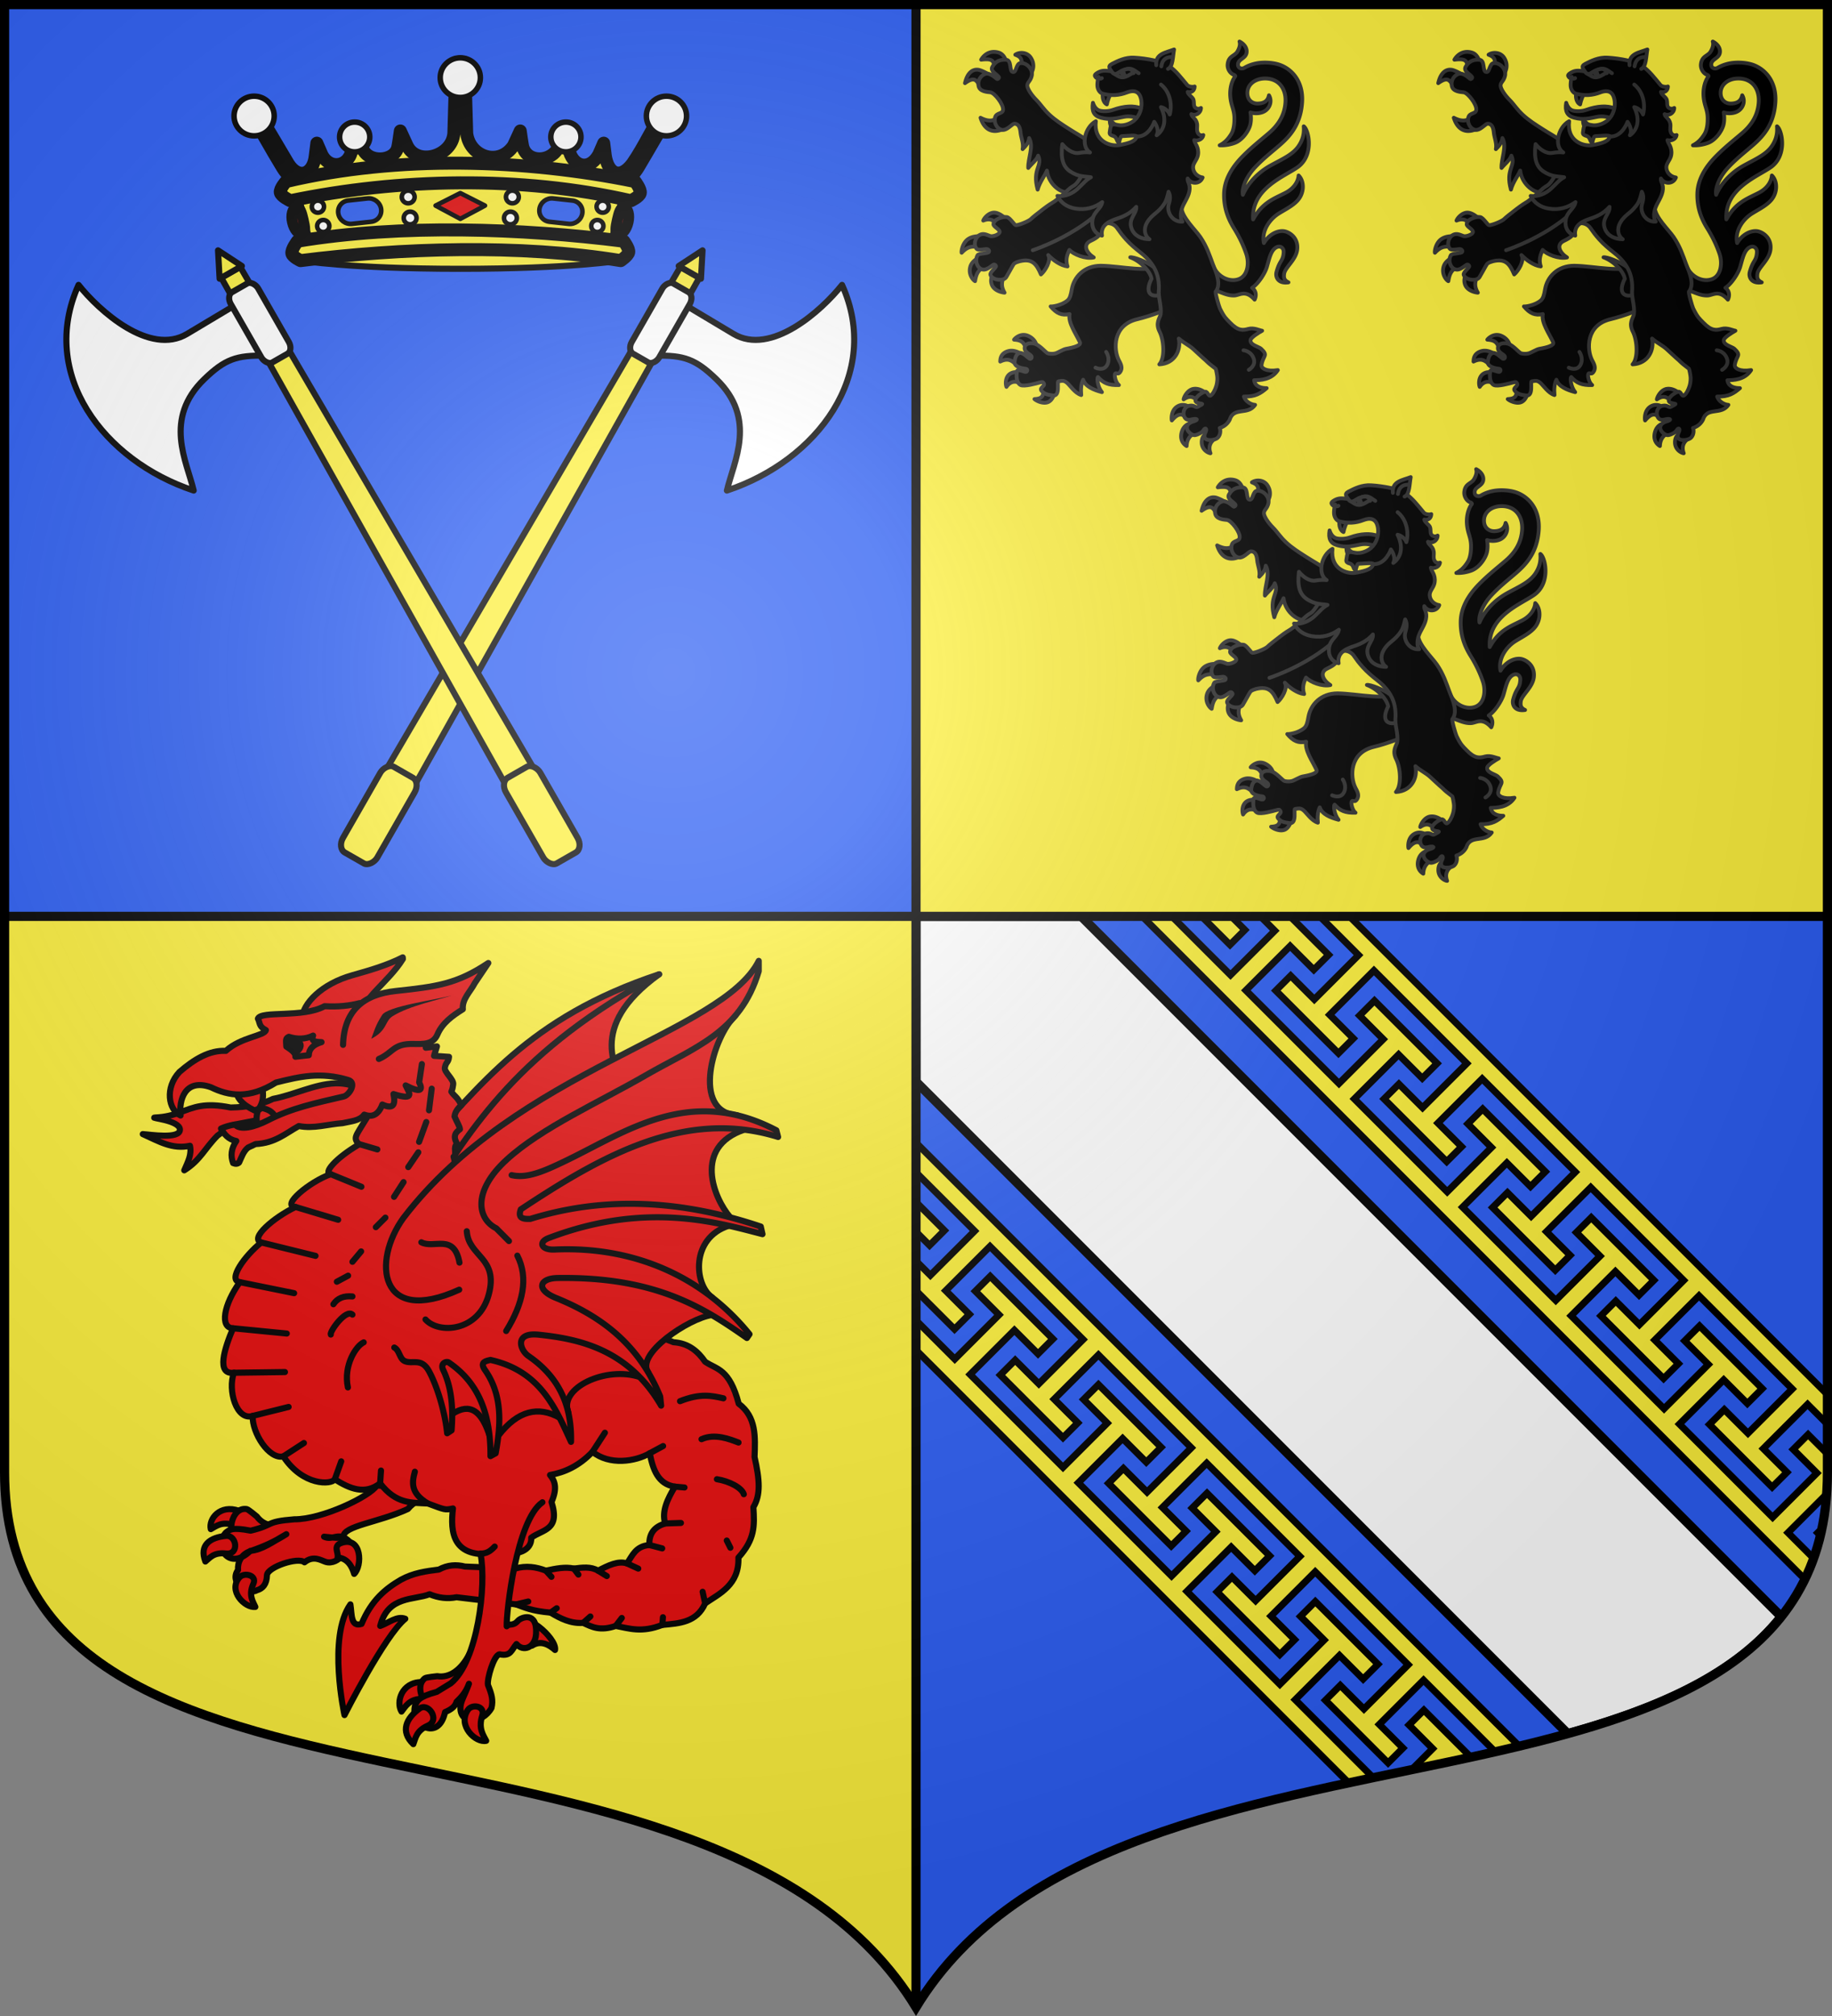 <svg height="660" width="600" xmlns="http://www.w3.org/2000/svg" xmlns:xlink="http://www.w3.org/1999/xlink"><rect width="100%" height="100%" fill="#808080" stroke="none"/><radialGradient id="d" cx="220" cy="220" gradientUnits="userSpaceOnUse" r="405"><stop offset="0" stop-color="#fff" stop-opacity=".31"/><stop offset=".19" stop-color="#fff" stop-opacity=".25"/><stop offset=".6" stop-color="#6b6b6b" stop-opacity=".125"/><stop offset="1" stop-opacity=".125"/></radialGradient><clipPath id="a"><path d="M598.5 300v181.99c0 128.783-231.64 65.81-298.5 175.131V300z"/></clipPath><path d="M598.5 300v181.99c0 128.783-231.64 65.81-298.5 175.131V300z" fill="#2b5df2"/><g clip-path="url(#a)" stroke="#000"><path d="m374.09 300 217.014 217.014a67.554 67.554 0 0 0 2.873-6.85l-8.39-8.389 12.653-12.652c.165-2.313.26-4.683.26-7.133v-6.02l-6.328-6.327-4.861 4.861 7.744 7.744-14.498 14.496-30.52-30.52 14.498-14.497 7.744 7.746 4.862-4.862-20.52-20.52-4.861 4.862 7.744 7.744-14.498 14.497-30.442-30.442 14.496-14.498 7.745 7.744 4.86-4.861-20.519-20.52-4.861 4.862 7.744 7.744-14.496 14.498-30.52-30.522 14.497-14.496 7.744 7.744 4.861-4.86-20.52-20.52-4.86 4.86 7.743 7.745-14.496 14.498-30.42-30.42 14.496-14.498 7.747 7.744 4.859-4.86-20.52-20.52-4.86 4.86 7.745 7.745-14.498 14.498-30.492-30.492 14.496-14.498 7.746 7.746 4.861-4.862L422.527 300h-9.718l4.697 4.7-14.498 14.495L383.813 300zm19.445 0 9.303 9.303 4.861-4.862-4.441-4.441zm38.715 0 12.693 12.693-14.496 14.497-7.744-7.745-4.861 4.862 20.52 20.52 4.86-4.862-7.744-7.744 14.497-14.496 30.42 30.42-14.497 14.496-7.746-7.744-4.86 4.86 20.52 20.52 4.862-4.86-7.746-7.745 14.498-14.498 30.52 30.521-14.497 14.496-7.744-7.744-4.861 4.862 20.52 20.52 4.86-4.862-7.744-7.744 14.496-14.496 30.444 30.441-14.498 14.498-7.744-7.744-4.862 4.86 20.52 20.519 4.861-4.86-7.744-7.746L556.45 424.2l30.52 30.52-14.498 14.498-7.745-7.744-4.86 4.86 20.519 20.52 4.86-4.86-7.743-7.745 14.498-14.498 6.498 6.498v-9.72L441.973 300zM300 374.09v9.722l19.195 19.196-14.496 14.498-4.699-4.697v9.718l12.613 12.616 4.862-4.862-7.747-7.746 14.498-14.496 30.493 30.492-14.498 14.498-7.745-7.746-4.86 4.862 20.52 20.52 4.86-4.86-7.744-7.746 14.498-14.497 30.42 30.42-14.498 14.496-7.744-7.744-4.862 4.862 20.52 20.52 4.861-4.862-7.744-7.744 14.496-14.496 30.522 30.52-14.498 14.495-7.744-7.744-4.862 4.861 20.52 20.52 4.861-4.861-7.744-7.744 14.496-14.497 30.444 30.442-14.497 14.498-7.744-7.744-4.861 4.861 20.52 20.52 4.86-4.862-7.745-7.744 14.498-14.498 23.457 23.457c2.649-.601 5.28-1.213 7.885-1.838zm0 19.445v9.723l4.441 4.441 4.862-4.861zm24.307 24.307-4.862 4.861 7.744 7.744-14.496 14.496L300 432.25v9.723l141.703 141.703c2.675-.57 5.347-1.146 8.018-1.703l-25.522-25.522 14.496-14.498 7.746 7.744 4.86-4.861-20.52-20.52-4.86 4.862 7.745 7.744-14.498 14.498-30.442-30.443 14.497-14.496 7.744 7.744 4.861-4.862-20.52-20.52-4.86 4.862 7.743 7.744-14.496 14.496-30.521-30.52 14.498-14.497 7.744 7.746 4.861-4.862-20.52-20.519-4.86 4.86 7.743 7.745-14.496 14.497-30.42-30.42 14.497-14.496 7.744 7.744 4.861-4.862zm272.388 82.59-1.386 1.386.88.881c.18-.747.348-1.503.506-2.268zm-130.363 59.435-4.86 4.861 7.745 7.745-6.873 6.873a1975.81 1975.81 0 0 0 19.373-4.094z" fill="#fcef3c" stroke-width="2.25"/><path d="M300 300v54.113l213.45 213.45c29.595-8.235 54.818-19.246 69.933-38.293L354.113 300z" fill="#fff" stroke-width="3"/></g><path d="M1.5 300v181.99C1.5 610.773 233.14 547.8 300 657.12V300z" fill="#fcef3c"/><path d="M1.5 1.5V300H300V1.5z" fill="#2b5df2"/><path d="M300 1.5V300h298.5V1.5z" fill="#fcef3c"/><g transform="translate(-.75 -1)"><g id="b" stroke="#313131" stroke-width="1.305" stroke-linecap="round" stroke-linejoin="round"><path d="M326.32 70.608c-1.661.016-3.191 1.637-3.546 2.603 1.794-.715 3.022-.382 4.063.712l2.66-1.878s-1.416-1.242-2.844-1.42a2.474 2.474 0 0 0-.334-.017zm-4.995 7.713c-.904.005-2.325.157-3.48.927-1.812 1.207-2.318 3.948-2.141 4.498 1.784-1.86 3.133-2.41 6.44-1.714l.076-3.665s-.353-.049-.895-.046zm.836 6.693s-2.903.93-3.606 3.241c-.75 2.465.815 4.407 1.537 4.79.32-1.726.699-4.197 4.073-4.878zm4.244 4.704c-.516 1.005-1.461 2.512-.882 4.316.705 2.198 3.456 2.722 4.232 2.775-1.34-2.293-.914-3.892.167-6.11zm65.9 38.55a3.666 3.666 0 0 0-.746.057c-1.85.342-3.034 2.532-3.163 3.42 1.788-1.152 2.989-1.238 4.898.74.61-.718 1.518-1.707 2.43-2.706-.24-.302-1.698-1.475-3.419-1.512zm-4 5.29a3.4 3.4 0 0 0-1.796.42c-2.34 1.268-2.09 4.285-1.97 4.662 2.077-2.464 3.46-2.445 5.232-.486l.356-3.887c-.207-.258-.912-.665-1.822-.71zm2.45 6s-2.349.287-3.033 3.104c-.684 2.815 1.178 4.094 1.67 4.358.074-2.164 1.145-3.966 3.714-4.535zm5.245 3.25c-.563.41-1.726 1.016-1.673 3.123.057 2.267 2.016 3.358 2.87 3.45-.789-2.122-.022-3.694 1.362-4.655zm-60.012-32.168c-1.74.007-2.98 1.307-3.124 1.561 3.198.21 3.35 1.473 4.208 3.72 1.22-.889 2.295-1.65 3-2.06.062-.518-.709-2.048-2.52-2.869a3.724 3.724 0 0 0-1.564-.352zm-3.898 5.171a3.884 3.884 0 0 0-1.082.126c-2.67.713-2.63 2.754-2.669 3.432 2.956-1.442 4.043 0 5.755 1.426l1.438-3.73c-.528-.37-1.902-1.224-3.442-1.254zm3.69 7.439s-2.34-.966-4.05.013c-1.843 1.054-1.701 3.536-1.351 4.389 1.567-2.301 3.616-1.859 5.147-.777zm6.56 4.774c.482 3.016-.71 3.499-2.787 3.628.705.649 3.065 1.73 4.628.902 1.717-.91 2.154-3.61 1.983-3.68zM326.295 17.982c-2.46-.015-3.838 1.875-4.206 2.563 4.384-.554 3.973.724 4.712 3.351l3.829-1.497c-.31-1.379-.856-3.618-2.86-4.197a5.405 5.405 0 0 0-1.475-.22zm9.208.338c-.825-.037-1.64.18-2.233.592 1.696.656 2.622 1.409 1.695 4.228l3.189 2.246c.833-.962 1.738-3.185.168-5.54-.672-1.007-1.757-1.479-2.819-1.526zm-14.65 5.495c-1.466-.08-3.249.823-4.061 4.405 3.892-2.799 3.838-.008 5.705 1.904l2.691-4.347s-1.44-1.08-3.382-1.77a3.442 3.442 0 0 0-.953-.192zm7.58 14.48c-1.665 2.556-3.803 2.668-6.551 1.26 1.645 5.252 5.671 5.3 9.39 2.478zM405.02 97.74c1.746-.074 3.632-2.013 6.63 1.357.623-1.262.56-2.89-.823-3.866 2.036-1.326 4.222-4.75 4.836-6.805.8-2.677 1.306-5.807 3.423-6.581 1.123-.411 2.174.399 2.078 1.784-.21 3.007-1.25 2.36-2.35 6.42-.413 1.524.403 3.916 3.917 3.388-1.488-.689-1.566-1.598-1.406-2.8.279-2.088 3.899-4.533 4.278-7.962.445-4.034-2.84-5.849-4.47-6.005-2.181-.209-4.84 1.17-6.447 3.905-.85-3.983 1.928-7.858 4.94-9.712 2.523-1.552 5.39-2.912 6.793-5.149 1.584-2.522 1.265-5.696-.36-7.26-.082 1.51-1.135 4.043-4.288 5.666-3.827 1.969-7.527 3.099-10.617 8.71-.648-10.04 10.081-13.953 14.539-17.061 5.533-3.858 3.726-12.265 2.046-13.413.098 1.408.156 3.612-1.516 6.219-1.933 3.015-5.314 4.382-9.394 6.634-4.057 2.24-7.425 5.82-9.022 9.574-.44-2.534 1.43-6.205 3.786-8.776 2.44-2.663 5.355-4.998 7.012-6.408 3.302-2.809 8.113-6.697 8.612-15.222.352-5.996-2.621-10.195-6.79-11.948-2.444-1.027-6.028-1.181-8.496-.626-1.238.279-2.472.707-3.631 1.406-.816.492-2.224.19-2.083-1.24.167-1.684 2.564-1.808 2.819-3.782.21-1.628-1.023-2.937-2.328-3.584.327.997-.028 2.154-.712 3.309-.893 1.504-2.914 1.344-3.178 4.19-.13 1.424.816 3.03 2.159 3.427.159.098.426.313.312.47-1.481 2.04-1.75 4.74-1.6 6.612.251 3.126 1.33 4.228 1.343 7.124.005.902.003 3.505-1.079 5.22-1.334 2.115-2.475 2.952-3.746 3.619 1.793.113 3.71-.305 5.052-.827 2.48-.966 4.584-4.04 5.003-6.079.279-1.357.216-2.626.038-3.862 1.214.412 3.328.471 4.807-.512 1.519-1.01 2.36-3.19 1.243-5.093-.386 1.928-1.67 2.627-3.597 2.704-1.834.073-3.3-1.077-3.46-3.075-.236-2.946 2.26-5.092 5.69-5.133 4.546-.054 7.015 3.295 6.774 7.677-.242 4.392-2.41 7.625-5.475 10.24-2.633 2.246-5.404 4.428-8.145 7.157-2.137 2.13-6.347 6.642-6.488 12.626-.105 4.434 1.18 8.02 3.191 11.25s3.202 5.923 4.06 8.428c1.031 3.01.548 7.12-2.358 8.272-3.01 1.194-7.097-.615-8.547-4.555-.516 2.88-1.22 8.836 1.686 8.613 1.76.608 3.344 1.42 5.339 1.335z" fill-rule="evenodd" stroke-width="1.25"/><path d="M361.315 87.994c-5.461-.002-8.846 3.657-9.546 7.74-.3 1.753-.584 2.952-1.4 3.642-2.003 1.691-5.221 2.05-5.521 1.937 1.923 2.3 3.624 3.07 6.19 2.511-.535 2.831 2.06 6.343 3.4 9.242.453.979-1.82 1.669-4.554 2.14-.89.153-2.634 1.252-3.489 1.491-.885.248-2.222.162-2.735-.157-.53-.329-2.445-2.495-3.9-2.975-1.353-.446-3.048-.19-3.363.916-.5 1.766 1.838 2.472 2.15 3.096.301.604-.217 1.087-.656.833-.52-.3-2.197-2.17-3.234-1.84-.78.25-1.424.952-1.62 2.9-.167 1.65 2.524 2.154 3.542 2.232.828.064.72.887.22 1.044-.536.168-2.883-1.243-3.016-.125s-.309 3.557 1.164 4.412c1.158.673 5.51-.604 6.008-.73.594-.15 1.173-.326 1.366-.146 1.313 1.218-1.373 1.653-.463 2.784.966 1.202 2.363 1.313 3.65 1.526 2.647.437 1.305-4.596 1.89-4.627 1.263-.176 1.757-.37 2.776.455 1.018.825 2.547 3.374 4.69 4.04-.186-1.95-.032-3.704.624-5.014.744 2.237 3.428 3.346 6.154 4.06-1.364-1.6-1.737-4.504-1.3-4.947 1.791 2.003 3.476 2.732 6.86 2.635-1.007-.75-1.523-2.942-1.3-3.558.341-.946 1.08.7 1.987-1.22.572-1.211-.35-2.67-.733-3.425-1.754-3.461-2.02-11.475 6.082-13.367 4.406-1.03 11.065-3.599 11.641-4.326 4.594-5.798.353-10.697-2.017-13.508-5.996 2.872-14.655.426-21.547.33zM334.998 44.485c.128 1.466 1.073 3.582.667 5.336 1.052-.999 2.018-2.26 2.137-3.622 1.591 2.81-.435 6.729-.281 9.787.813-1.06 2.785-2.622 3.229-4.033 1.6 3.473-2.049 4.26-.154 11.127.66-2.48 2.334-4.53 3.038-6.23.54 4.72 5.058 7.836 7.604 7.054 5.838 7.64 12.869 4.665 12.53-3.645 0 0-5.52-12.252-6.947-13.31-1.55-1.147-3.52-2.183-5.77-3.624-2.537-1.625-4.62-2.93-6.587-4.757s-2.915-3.466-4.204-4.75c-1.815-1.805-3.02-3.81-3.059-4.742-.047-1.14 1.053-1.445 1.46-3.255.486-2.153-1.719-4.462-3.77-4.142-1.169.182-1.295 2.366-1.926 2.805-.149.104-.327.14-.555.072-1.2-.352-.213-3.849-2.15-3.987s-3.481.453-4.529 2.36c-.841 1.533 2.076 2.578 2.186 3.479.024.202-.398.494-.603.49-.135-.004-2.22-2.26-3.852-1.715-1.272.426-2.65 1.922-2.216 3.996.376 1.794 2.743 1.922 3.879 2.044 1.347.145 4.36 4.004 4.117 5.743-.075 1.402-2.15.85-2.587 2.458-.56 2.06 1.047 4.37 2.854 4.096 1.352-.206 2.804-1.972 3.42-2.03 1.49-.009 1.928 1.367 2.07 2.995z" fill-rule="evenodd" stroke-width="1.25"/><path d="M370.918 85.238c3.558 1.341 6.576 4.65 6.967 7.026-2.05 4.102-.698 5.936 2.233 5.445 2.391-.4 2.395-2.315 1.765-4.526-.562-1.973-1.417-3.305-3.238-4.716-2.377-1.842-6.705-3.41-7.727-3.23z" fill-rule="evenodd" stroke-width="1.25"/><path d="M403.492 138.402c1.309-4.312 5.927-1.344 8.324-4.857-1.456-.095-3.195-1.153-3.682-2.724 3.798.114 5.514-1.08 7.466-2.744-1.53.009-3.787-.374-4.107-2.59 1.829-.037 5.66-.053 7.764-3.324-3.714.622-5.52-.616-5.35-1.686.506-3.164 2.35-2.994-.15-5.31-.703-.65-3.686-1.23-3.443-2.841.129-.855 2.595-2.385 3.796-3.05-.77-.086-2.72-1.103-4.5-.604-1.78.5-3.367.721-6.026-2.058-1.223-1.283-1.825-1.622-3.29-4.632-.295-.605-1.822-5.716-1.312-5.623 1.74-2.393.118-6.085-.99-8.831-1.078-2.929-2.033-5.888-4.14-8.955-1.62-2.356-5.935-6.382-6.166-9.535-.303-4.087-.38-8.45-.128-10.576.69-5.824.932-6.93-4.565-8.806-3.25-1.109-14.537-4.017-19.88 1.915-2.73 3.031-5.669 2.828-8.043 6.876-2.375 4.048-2.429 2.76-4.485 4.691-2.057 1.931-3.92 3.43-4.508 3.813-1.178.767-1.593.92-3.575 2.431s-3.753 2.924-4.083 3.295c-.661.741-4.198 2.135-4.987 2.045-.486-.056-1.871-2.454-2.91-2.648-1.301-.243-4.367.679-4.403 2.339-.02.89 2.363 1.733 1.986 2.73-.257.68-2.133 1.351-2.966 1.159-.475-.11-1.848-.91-2.975-.607-2.107.567-2.749 3.62-1.5 4.809.634.604 3.104-.138 3.475.079.42.245.69.438.464.916-.245.517-3.302.379-3.688 1.053-1.313 2.295.556 5.568 2.946 4.525.803-.35 1.571-.938 2.109-1.33.477-.348.92.088.969.35.11.599-2.095 1.996-1.8 2.903.567 1.744 4.26 2.199 5.158.743.697-1.13 2.115-3.81 2.382-4.173.134-.182.34-.59 1.993-1.033 4.123-.996 5.5.806 6.997 4.305 1.342-1.138 3.46-4.5 2.377-6.34 1.532 1.627 4.11 3.48 6.326 3.713-.893-2.468.257-4.545.612-5.39 1.415 1.474 5.239 3.043 7.976 2.457-2.355-1.48-3.698-4.152-1.062-5.399s3.308-1.966 3.913-4.309 3.637-1.61 4.788.045c1.15 1.655 1.61 2.267 2.946 3.774 1.436 1.622 3.367 3.218 4.63 4.199 1.428 1.108 2.756 2.323 3.955 4.075 1.537 2.245 2.26 4.785 2.18 7.874-.35 2.977.974 5.61.53 8.509-.266 1.101-1.751 2.695-.316 5.518 1.435 2.823 1.837 8.653-.087 10.717 5.07-.254 7.184-4.628 6.374-8.45 1.935 1.65 3.252 2.09 4.822 3.507.595.537 3.29 3.077 3.963 3.608 1.373 1.347 1.187 1.111 3.307 2.774.152.3.538 2.355.536 2.884 0 .153.084 1.377-.35 2.782-.382 1.244-1.092 2.635-1.82 3.086-.748.464-.958-1.376-1.82-1.228-1.14.196-3.461 1.912-3.151 3.016.301 1.073 2.96.668 1.98 1.212l-1.252.695c-.77.428-1.022-.616-2.65-.364-2.002.31-2.54 2.79-1.446 4.133.72.883 2.258.325 2.258.325 1.71-.396 2.296.22.14.782 0 0-2.08.585-1.821 2.241.177 1.13 1.735 2.323 2.583 2.179 1.126-.191 2.387-.907 2.754-1.55.688-1.207 1.257-.481.773.479-.275.545-.75 1.71.025 2.3.943.72 3.208.31 3.914-.376 1.082-1.05.926-2.73.661-3.21 1.794-.556 2.746-1.676 3.275-2.708z" fill-rule="evenodd" stroke-width="1.25"/><path d="M338.998 82.91s14.518-4.659 23.747-14.474m45.256 47.242s2.357.166 3.292 2.565c.975 2.502-1.546 3.834-1.546 3.834m-46.72-5.87s1.473 2.06.355 4.23c-1.166 2.263-3.843.935-3.843.935" fill="none" stroke-width="1.25"/><path d="M379.523 42.087c-1.935-.487-3.802-.954-5.338-1.938-1.431-.916-3.59-1.262-5.336-.907-2.811.57-4.628 1.058-7.484.306-2.405-.633-3.122-2.216-2.666-4.893.502 1.56 1.35 2.312 2.161 2.547 1.043.302 2.906.305 4.362-.214 7.54-2.686 12.471-.423 14.301 5.1z" fill-rule="evenodd" stroke-width="1.25"/><path d="M362.035 31.36c-.31.749-.258 3.08 1.225 3.82.235-1.323.876-2.856 1.352-3.638zm2.251 8.652c-.188.813.043 1.849.415 2.483l1.785-.411c-.91-.501-1.718-1.243-2.2-2.072z" fill-rule="evenodd" stroke-width="1.25"/><path d="M388.023 73.558c-.75-1.125-.634-2.824-.197-4.225.595-1.91 1.981-3.468 2.43-5.588.522-2.48-.724-3.078-.53-4.3 1.031 1.84 4.003 1.982 4.897-.334-1.322-.187-2.517-1.069-2.943-2.311-.767-2.237 1.126-3.011 1.431-5.178.362-2.557-1.148-3.67-1.245-4.753 1.267.388 2.805-.325 2.989-1.662-.673.25-1.362.076-1.786-.667-.51-.892-.102-2.065-.273-3.034-.317-1.8-1.688-2.02-1.863-3.141 1.335.678 3.114-.298 3.147-2.018-.495.323-1.137.366-1.67.032-.96-.6-.448-1.75-.806-2.803-.259-.764-1.791-1.644-1.877-2.478 1.155.316 2.255-.364 2.276-1.788-.602.268-1.964.073-2.414-.461-2.108-2.503-3.591-4.573-6.076-6.334-2.014-1.427-7.221-2.4-11.256-2.643-2.974-.179-5.5 1.111-7.325 2.05-1.59.817-.597 1.645-.184 2.427-1.36-.168-2.52-.402-3.806.1-.742.289-1.71.92-1.63 1.339.044.242.572 1.029 1.024.741-.03.939-.216 1.472-.188 2.446.037 1.28.767 2.453 1.806 2.719 2.755.705 5.282.56 7.82-.412 3.436-1.317 4.518.635 4.792 2.74.277 2.123-.42 4.752-2.322 6.397-.988.854-2.8 1.697-4.562 1.618-.989-.045-1.944-.539-2.81-.157-.443.194-.558 1.654-.69 2.454-.105.623.373.966 1.034 1.127 1.53.373 1.133 1.977 2.047 2.232.06-.42.466-2.104.842-2.115 1.511-.043 4.984-.475 4.876.098-.27 1.442-1.912 2.148-5.645 2.826-2.896.526-8.498-1.166-7.683-7.823-3.787 2.074-4.988 8.315-1.91 10.237-1.107-.152-2.332-.068-3.674.153-1.993.328-4.117-1.296-5.403-2.881-.593 4.739.256 7.421 2.642 8.976 2.834 1.848 4.804 1.522 6.726 1.87-1.617.825-2.78 2.34-4.26 3.7-1.663 1.53-4.07 2.752-6.713 2.398 1.106 2.287 3.237 3.692 5.833 4.138 3.503.603 6.42-.35 8.852-2.103-.416 2.252-2.735 3.041-3.193 5.764-.41 2.433.679 4.625 3.114 5.21-.657-3.904 3.248-4.977 5.554-5.783 2.183-.764 4.086-1.844 5.665-3.651.225 2.307-2.843 3.898-1.458 7.291.932 2.282 3.254 3.299 5.79 3.32-1.616-1.111-1.982-3.378-.842-5.387 1.636-2.885 3.652-3.02 5.79-6.37.566-.89.968-2.368 1.293-3.782.868 1.614.337 3.07.014 4.35-.607 2.408 1.29 5.647 4.55 5.43z" fill-rule="evenodd" stroke-width="1.25"/><path d="M379.434 22.356c-.365-3.825 3.158-4.11 5.837-5.162-.44 2.438-.331 5.635-1.998 6.37" fill-rule="evenodd" stroke-width="1.25"/><path d="M384.862 19.719s-3.258-.659-3.771 2.999m-20.571 3.449s.413.98 1.09.415m3.138-2.234c1.122 1.607 1.963.63 2.93.104 3.523-1.917 4.244-.533 6.001.52m-.698 20.704c4.098.26 5.797-4.795 5.797-4.795s1.854 2.43.782 4.413c2.3-1.622 3.564-4.863 1.406-9.23 1.337.206 2.663 1.611 2.882 2.418.87-3.149.109-7.453-2.87-9.799" fill="none" stroke-width="1.25"/><path d="M366.045 25.382c1.094.729 1.914 1.123 2.95.853 1.67-.436 2.215-1.365 2.985-1.275-.641-2.12-2.716-1.39-4.301-.508-.708.394-1.164.712-1.634.93z" stroke-width="1.25"/><path d="M368.6 24.107c-.14.083.222.944.53 1.668-.278-.014-1.087-.413-1.158-1.248.194-.539.627-.42.627-.42z" fill-rule="evenodd" stroke-width="1.25"/></g><use height="100%" transform="translate(155)" width="100%" xlink:href="#b"/><use height="100%" transform="translate(77.5 140)" width="100%" xlink:href="#b"/></g><g transform="translate(.75 -1)"><path d="M97.673 86.302s3.971-5.937 52.327-5.95 52.56 5.95 52.56 5.95S186.448 89 150 89s-52.327-2.698-52.327-2.698z" fill="#fcef3c" stroke="#000" stroke-linecap="round" stroke-linejoin="round" stroke-width="2"/><g style="fill:#fcef3c;fill-rule:evenodd;stroke:#000;stroke-width:4.249;stroke-linecap:round;stroke-linejoin:round"><path d="m150 21.247-1.399.193s-.709 22.046-.707 23.268c-.638 7.651-12.11 10.75-15.33 3.953l-2.2-4.781s-.633 4.495-.8 5.112c-.812 5.057-10.189 5.683-11.74.13-.714-1.185-1.189-2.462-1.71-3.756l-1.528.303c.31 1.36.088 2.946-.077 3.914-.488 5.848-7.147 7.36-9.844 2.069l-1.642-3.776-.515 4.1c-.567 5.998-5.384 8.057-8.858 2.598-3.607-6.097-7.242-12.29-10.962-18.39l-2.224.468c3.882 6.285 7.435 12.945 11.26 19.16.649 1.074 1.48 2.216 2.62 3.066l5.584 22.721s5.41-.242 15.445-1.049c10.035-.807 20.786-1.23 26.27-1.23h16.72c5.312 0 16.317.423 26.271 1.23 9.955.807 15.603 1.05 15.603 1.05l5.672-22.911c1.013-.826 1.767-1.882 2.367-2.877 3.748-6.278 7.44-12.794 11.26-19.16l-2.225-.468c-4.055 5.866-6.913 12.56-10.961 18.39-4.217 5.546-8.007 3.032-8.859-2.599l-.515-4.099-1.642 3.776c-3.238 5.696-8.842 3.75-9.844-2.069-.337-1.375-.261-2.48-.076-3.914l-1.528-.303c-.471 1.275-1.095 2.672-1.71 3.756-2.285 5.032-10.21 5.398-11.74-.13-.168-.617-.8-5.112-.8-5.112l-2.2 4.781c-4.637 6.936-14.33 3.818-15.33-3.953-.003-1.222-.708-23.268-.708-23.268z"/><path d="M96.663 79.972s-2.111 2.762-1.804 4.065c.256 1.08 2.834 2.286 2.834 2.286 32.767-4.117 71.425-5.46 104.847 0 0 0 2.434-1.625 2.626-2.77.196-1.165-1.596-3.581-1.596-3.581-33.422-4.204-72.925-5.636-106.907 0zm-3.76-19.533s-2.086 2.389-1.846 3.579c.258 1.273 3.294 2.696 3.294 2.696 35.54-7.359 75.501-8.252 111.534 0 0 0 2.778-1.308 3.057-2.475.29-1.213-1.654-3.8-1.654-3.8-36.343-7.396-77.626-8.66-114.385 0z"/><path d="M201.432 72.982c-.533 2.375-.869 4.324.354 4.593 1.222.269 2.647-1.44 3.18-3.815.534-2.375-.025-4.521-1.247-4.79s-1.753 1.637-2.287 4.012zm-102.868-.007c.544 2.373.889 4.32-.332 4.595s-2.654-1.429-3.199-3.801.005-4.521 1.226-4.795c1.221-.275 1.76 1.629 2.305 4.001z" fill="#e20909" stroke-width="3.541"/></g><path d="M107.078 74.645c.192 1.07-.53 2.091-1.613 2.283s-2.115-.52-2.307-1.589.53-2.09 1.612-2.282 2.116.52 2.308 1.588zm-1.75-6.335a1.973 1.973 0 0 1-1.613 2.283c-1.082.191-2.115-.52-2.307-1.589s.53-2.09 1.612-2.283c1.083-.191 2.116.52 2.308 1.589zm87.594 6.335a1.973 1.973 0 0 0 1.612 2.283c1.083.192 2.116-.52 2.308-1.589a1.973 1.973 0 0 0-1.612-2.282c-1.083-.192-2.116.52-2.308 1.588zm1.75-6.335a1.973 1.973 0 0 0 1.613 2.283c1.082.191 2.115-.52 2.307-1.589s-.53-2.09-1.612-2.283-2.116.52-2.308 1.589zm-30.345 4.058c0 1.143.939 2.07 2.096 2.07 1.158 0 2.096-.927 2.096-2.07s-.938-2.07-2.096-2.07-2.096.927-2.096 2.07zm.635-6.886c0 1.143.938 2.07 2.096 2.07s2.096-.927 2.096-2.07-.939-2.07-2.096-2.07-2.096.927-2.096 2.07zm-29.29 6.886c0 1.143-.938 2.07-2.095 2.07s-2.096-.927-2.096-2.07.938-2.07 2.096-2.07c1.157 0 2.096.927 2.096 2.07zm-.634-6.886c0 1.143-.938 2.07-2.096 2.07s-2.096-.927-2.096-2.07.938-2.07 2.096-2.07c1.158 0 2.096.927 2.096 2.07z" fill="#fff" stroke="#000" stroke-linecap="round" stroke-linejoin="round" stroke-width="1.5"/><path d="m150 72.643-8.091-4.33L150 64.219l8.091 4.095z" fill="#e20909" stroke="#000" stroke-linecap="round" stroke-linejoin="round" stroke-width="1.5"/><path d="m186.692 66.645-6.278-.684c-2.145-.234-4.143 1.282-4.48 3.398s1.12 4.009 3.264 4.242l6.278.684c2.145.234 4.142-1.281 4.48-3.398s-1.12-4.008-3.264-4.242zm-73.384 0 6.278-.684c2.145-.234 4.143 1.282 4.48 3.398.336 2.117-1.12 4.009-3.264 4.242l-6.278.684c-2.145.234-4.142-1.281-4.48-3.398-.336-2.116 1.12-4.008 3.264-4.242z" style="fill:#2b5df2;fill-rule:evenodd;stroke:#000;stroke-width:1.5;stroke-linecap:round;stroke-linejoin:round"/><path d="M224.1 38.985c0 3.587-2.945 6.495-6.578 6.495-3.632 0-6.577-2.908-6.577-6.495s2.945-6.495 6.577-6.495 6.578 2.908 6.578 6.495zm-135.045 0c0 3.587-2.945 6.495-6.577 6.495S75.9 42.572 75.9 38.985s2.945-6.495 6.578-6.495c3.632 0 6.577 2.908 6.577 6.495zm67.523-12.566c0 3.588-2.945 6.496-6.578 6.496s-6.578-2.908-6.578-6.496 2.945-6.495 6.578-6.495c3.633 0 6.578 2.908 6.578 6.495z" style="fill:#fff;fill-rule:evenodd;stroke:#000;stroke-width:1.8;stroke-linecap:round;stroke-linejoin:round"/><path d="M120.355 45.846c0 2.695-2.213 4.88-4.942 4.88s-4.942-2.185-4.942-4.88 2.213-4.88 4.942-4.88 4.942 2.184 4.942 4.88zm69.174 0c0 2.695-2.213 4.88-4.942 4.88s-4.942-2.185-4.942-4.88 2.212-4.88 4.942-4.88 4.942 2.184 4.942 4.88z" fill="#fff" stroke="#000" stroke-linecap="round" stroke-linejoin="round" stroke-width="1.8"/><use height="100%" transform="matrix(-1 0 0 1 300 0)" width="100%" xlink:href="#c"/><g id="c" fill="#fcef3c" transform="translate(-5)"><path d="m91.13 117.448-10.157-16.366-15.443 9.228c-12.288 7.343-28.87-7.61-35.556-16.04-13.215 29.27 8.256 57.582 37.712 67.328-2.224-9.498-10.064-23.462 3.53-36.544 6.666-6.416 10.456-7.819 19.915-7.606z" style="fill:#fff;fill-rule:evenodd;stroke:#000;stroke-width:2;stroke-linecap:round;stroke-linejoin:round"/><path d="m76.722 91.942 6.202-3.543 104.08 177.766-9.493 5.423z" stroke="#000" stroke-linecap="round" stroke-linejoin="round" stroke-width="2"/><rect fill="#fff" height="26.513" rx="2.292" ry="3.166" stroke="#000" stroke-linecap="round" stroke-linejoin="round" stroke-width="2" transform="rotate(-29.77) skewX(.05)" width="10.314" x="19.274" y="123.741"/><path d="m75.656 82.962 7.815 5.124-7.297 4.169z" stroke="#000" stroke-linecap="round" stroke-linejoin="round" stroke-width="2"/><rect height="32.314" rx="2.876" ry="3.858" stroke="#000" stroke-linecap="round" stroke-linejoin="round" stroke-width="2" transform="rotate(-29.77) skewX(.05)" width="12.944" x="17.96" y="306.553"/></g></g><g stroke="#000" stroke-linecap="round" stroke-linejoin="round" stroke-width="2.384"><g fill="#e20909"><path d="m78.23 494.607-1.661 4.713c-3.915-1.379-5.9.405-7.531 1.29-.79-3.321 3.038-8.224 9.192-6.003zM157.034 507.627l5.911.879M205.059 357.947c-3.002-7.735-13.207-21.555 10.722-38.926-45.11 20.355-59.917 43.142-75.157 62.207l-.724 14.924z" stroke-width="2"/><path d="M138.814 393.963c15.61-25.179 31.334-50.356 77.105-75.017-43.134 14.254-58.83 36.954-78.915 58.303zM78.554 504.448c-4.868-.973-2.99-11.352 2.298-10.392.475.086 3.264 2.417 3.264 2.417 2.391 3.253 6.436 3.753 11.728 2.175l-10.277 6.041z" stroke-width="2"/><path d="M112.439 503.114c-.518.824-6.711-.138-6.302-.012 3.06 1.416 4.735-1.96 8.38 1.64 2.73 5.099.507-1.401-2.406 4.22-.932 1.798-3.399 3.004-5.422 2.381-1.531-.47-4.005-2.262-6.97.13-1.985-1.843-11.993 1.497-12.283 4.16-.06 3.075-1.418 4.484-3.36 5.007-2.556 1.648-9.255-2.323-6.115-6.674-.205-2.454 1.009-5.11 4.059-6.164 4.569-1.58 7.844-3.073 11.753-5.535-4.43 2.487-7.93 5.15-11.776 5.453-7.122 6.919-12.175-1.636-7.975-6.024 1.146-.823 1.827-1.81 8.066-.581 8.104-1.972 4.5-2.934 14.301-3.723 9.128.071 24.881-7.565 27-11.042l24.385.622c-5.521 4.44-10.123 2.121-14.19 7.05-9.712 4.465-21.077 5.449-21.145 9.092z" stroke-width="2"/><path d="m139.097 339.385-8.09-2.135-10.93 28.793c-3.833 6.316-4.408 6.3-2.537 8.64-7.691 4.515-11.826 9.402-9.223 9.72-6.896 2.42-16.515 10.423-11.515 10.739-7.163 3.396-15.166 10.349-11.242 11.609-5.457 4.39-11.157 12.383-7.012 12.996-5.297 7.365-6.641 14.97-2.22 15.1-2.823 6.608-5.61 15.301.282 14.562-2.125 5.738.87 15.838 6.14 14.13-.22 5.558 5.406 14.385 10.041 13.253 6.449 9.809 15.815 9.304 16.863 7.5 4.95 3.133 9.896 5.165 14.844 1.32 5.216 6.84 10.42 6.32 15.635 6.605 5.668 2.108 5.591 2.19 8.214 1.62-.886 7.732-.356 16.78 14.598 14.669l2.324-.212c3.781.916 8.967-.568 8.716-4.876 3.723-2.745 9.596-2.411 6.642-11.681 2.03-4.675 1.053-6.982-.491-8.85 4.726-.831 9.485-2.925 13.916-7.59 5.568 4.492 14 3.224 18.746.475 1.028 5.292 2.709 10.134 8.24 10.925-2.4 4.023-4.401 8.036-3.192 12.06-3.16.97-5.328 2.901-5.184 7.049-4.508.388-5.551 3.486-7.313 6.03-2.887-.967-6.176.658-9.469 2.37-2.37-1.423-5.166-1.041-7.94-.69-2.787-.646-5.948-.007-9.141.69-3.173-1.224-6.483-1.738-10.069-.69l-16.454-.66c-2.846-.734-5.694-.553-8.54.99-4.169.521-8.33 1.058-12.498 3.36-4.91 2.871-9.556 6.597-12.825 14.429-3.629 1.187-3.136-3.304-3.656-6.39-7.563 10.678-1.937 36.238-1.937 36.238s13.222-26.116 19.919-31.528c-2.745-1.067-5.468 1.383-8.213 2.34 2.5-9.992 11.228-8.377 16.153-10.38 2.949 1.232 5.893 1.581 8.841.99l19.51 2.34c2.882 1.002 4.882 2.13 11.297 2.7 3.253 1.955 6.598 3.652 10.669 3.36 2.809 1.296 5.45 2.785 10.669.99 4.442.827 8.436 2.324 15.253-.33 5.58-.503 11.267-.788 14.026-7.05 4.64-3.182 11.205-6.015 10.896-14.988 5.43-6.02 5.296-10.321 4.903-16.51 2.41-3.983 2.09-8.835.382-16.44.251-6.537.62-13.11-5.185-17.428-3.056-11.553-7.164-11.15-10.996-13.74-2.403-3.476-5.492-6.088-10.37-6.39-37.294-15.08-60.325-14.31-72.03-60.723 1.286-.872-.37-3.233 1.201-4.178-1.657-2.773-.328-3.915.893-4.822-.1-1.02-.956-2.253-1.773-4.167.165-1.444.985-2.623 2.247-3.712-1.392-2.865-2.275-2.851-3.289-4.42.455-1.144.426-1.2.606-2.402.243-1.622-2.996-4.015-2.74-5.434.371-2.065 1.167-1.535 1.375-3.576l-4.911-.33.955-3.09-3.657.45z" stroke-width="2"/><path d="M111.909 505.08c-2.984.971-.96 3.193-1.344 4.813 3.369.25 4.761 3.068 5.428 5.375 2.716-2.608 2.526-12.337-4.084-10.187zM172.588 533.568l1.661 5.184c2.903-1.9 5.661-.238 7.531 1.42.728-4.063-11.502-13.813-9.192-6.604zM138.078 550.677l.051 5.496c-4.15.047-5.405 2.638-6.635 4.166-1.88-3.137.04-9.644 6.584-9.662z" stroke-width="2"/><path d="M144.92 559.272c-4.131 3.028-10.146-6.505-5.728-9.869.397-.302 4.018-.658 4.018-.658 3.993.672 7.967-2.084 10.592-7.425l-3.753 12.689z" stroke-width="2"/><path d="M177.654 491.815c-8.482 5.764-11.864 36.035-11.707 40.6 1-1.083 2.024.103 3.7-1.809.969-1.105 6.386-3.31 5.915 4.294-.29 4.666-4.293 5.927-6.414 3.33-1.708 1.97-1.767 4.112-5.555 3.354-1.847.257-4.145 8.05-3.782 10.04 1.247 3.094 1.76 4.956 1.161 7.539-3.02 5.36-10.534 5.443-10.158-.327.133-2.031 1.244-3.51 2.775-7.597-1.015 2.854-2.61 4.488-4.065 5.884-.474 1.551-1.61 2.463-3.762 3.39-2.133 9.984-11.726 4.027-9.774-2.299.69-1.353.89-2.653 7.064-4.327l4.58-2.8c8.791-7.101 11.792-32.152 9.744-42.434" stroke-width="2"/><path d="M153.23 559.803c1.405-2.063 5.723-1.318 4.715 1.826-1.38 4.303.406 6.486 1.292 8.28-3.389.788-9.528-4.937-6.007-10.107zM137.393 559.35c2.928-2.144 6.893 3.783 2.739 5.594-3.858 1.682-4.025 4.186-4.765 6.057-4.388-4.2-2.333-8.458 2.026-11.65zM74.022 502.813c3.502-.348 4.471 6.271.03 5.775-4.125-.46-5.341 1.471-6.794 2.627-2.08-5.431 1.552-7.884 6.764-8.402zM78.441 516.397c1.563-1.745 5.806-.694 4.553 2.065-1.716 3.777-.11 5.91.63 7.61-3.438.42-9.1-5.3-5.183-9.675zM98.941 333.38c.186-4.788 6.332-11.266 16.483-14.116 5.806-1.63 11.354-3.246 16.48-5.844l.046.53c-4.745 7.685-14.115 13.493-12.752 17.926zM109.736 354.674c-6.698.238-13.553 3.811-20.301 5.073-4.23 2.073-8.963 2.721-13.89 2.836-4.29-.875-7.318-.887-9.797-.488-5.203.838-7.99 3.484-14.98 3.764-2.04.135 8.06.841 8.157 3.934.103 3.264-9.934 1.606-12.166 1.49 5.324 2.378 9.688 5.095 15.453 3.818.644 2.873-.646 5.172-1.865 8.045 5.305-3.344 6.646-7.098 10.886-11.37 1.778-1.172 2.895-2.79 5.677-3.63l36.674-7.036 2.783-5.345c-2.187-.87-4.398-1.17-6.63-1.09z" stroke-width="2"/><path d="M77.204 356.684c.213 2.582 2.027 4.904 6.137 6.855l1.434-.56c2.024-3.03 1.255-5.466 1.077-8.03zm7.61 12.379c-1.007-1.724-.934-3.542-.375-5.402l1.2-.975c4.216.936 4.03 2.691 5.382 3.877z" stroke-width="2"/><path d="M117.785 328.403c-3.344.872-7.116 1.271-11.49 1.005-7.132 3.912-20.775 1.39-21.829 4.079.748 1.362.217 2.528 2.612 3.746-.316 1.874-8.212 2.29-13.111 6.8-5.401-.256-10.382 2.738-15.21 6.918-4.806 5.181-3.641 12.377.386 14.249-.6-4.9 1.322-12.32 9.936-9.252 5.913 2.868 12.45 3.97 21.328-1.554 7.794-1.938 14.463-3.57 23.65-.826 2.914.87.31 4.987-1.503 5.41-9.418 2.193-16.958 3.756-24.817 7.78-4.449 2.276-8.99 3.388-10.83 1.4-1.677.23-3.694.892-4.534 1.323 1.094 1.801 2.288 3.525 5.024 4.058-1.748 2.533-1.9 4.927-1.061 7.234.778.33 1.44.296 1.962-.172.827-1.748 1.39-3.677 2.958-4.916l2.442-1.144c6.398-.28 9.852-3.523 14.17-5.897 4.885.968 9.548-.607 14.32-.941 2.636-.602 5.639-.755 7.098-2.794 2.6.98 4.64.098 5.923-3.313 3.602 1.672 4.41.047 3.654-3.424 7.398 2.338 5.04-.6 3.989-2.833 4.877 2.497 5.776 1.68 4.43-1.008l.889-5.977" stroke-width="2"/></g><path d="M94.593 339.432c-1.058.532-.963.78-.823 3.195 1.621 1.054 3.138 2.117 2.961 3.328l4.406-.494c.048-2.018 1.384-3.469 4.174-4.278-1.784-.09-3.63-.134-2.76-2.15-2.495 1.233-5.281 1.24-7.958.4z" fill="none" stroke-width="2"/><path d="m94.408 342.816 2.945 1.374c.995-.753 2.01-2.472-.234-3.694-1.64-.893-2.839.78-2.711 2.32z" stroke-width="2"/><path d="M112.353 342.07c.308-11.329 6.841-16.516 17.18-17.626 13.369-1.436 20.057-2.253 30.4-9.177l-4.418 6.562c-1.457 2.819-4.24 5.28-3.93 8.577-3.428 2.155-6.712 4.482-8.325 8.275-1.398 3.288-4.674 3.155-7.842 3.087-6.715-.145-6.558 2.82-11.34 4.917" fill="#e20909" stroke-width="2"/></g><path d="M147.88 325.904c-5.61 1.513-20.889 3.507-22.734 6.391-2.285 3.572-2.528 5.158-3.565 7.783 5.293-2.66 4.395-5.717 6.926-7.342 5.445-3.495 15.554-5.484 19.373-6.832z"/><g stroke="#000" stroke-linecap="round" stroke-linejoin="round" stroke-width="2.384"><g fill="#e20909"><path d="m140.624 443.908 7.119 19.245c3.325-2.15 8.79-4.964 12.573 6.802l2.896.063c6.434-8.353 13.145-9.73 20.062-5.884l2.85-1.695c-3.16-8.121 12.288-15.25 23.356-11.646l2.786-1.556c-4.126-5.96 13.217-17.625 20.863-18.717l.118-5.756c-5.935-4.173-7.135-19.458 5.449-23.476l.481-2.74c-5.45-6.317-12.24-23.038 4.578-28.706l-2.391-4.74c-15.16-1.058-7.798-25.878-.49-32.648l-77.082 42.208-16.29 28.455" stroke-width="2"/><path d="M129.14 441.157c1.724.914 1.68 3.652 3.41 4.437 2.504 1.137 5.445-1.21 7.923 3.263 2.62 4.732 5.222 13.142 5.975 20.373l1.446-.947c.656-8.131-.236-14.6-2.749-19.806-1.069-2.217 1.102-2.915 1.787-2.451 9.14 6.187 13.804 15.83 13.702 30.69l1.702-.935c1.78-9.59 2.239-18.97-3.404-27.137-1.878-2.61-.083-3.018 1.702-3.432 16.633 3.693 21.464 16.271 26.386 26.826a45.308 45.308 0 0 0-.031-3.06c-.418-9.31-3.912-18.174-13.871-25.013-2.926-2.01-4.7-7.844 3.249-7.015 13.713 1.429 29.497 4.962 40.16 23.235l-.312-3.012c-6.67-16.25-18.256-25.834-34.157-32.266-6.61-2.675-5.526-6.44.707-6.52 32.098-.423 47.744 9.787 61.852 19.651l.85-1.248c-15.416-19.016-38.052-28.86-63.837-27.712-4.451.196-5.352-2.459-1.986-3.744 32.108-12.255 55.645-4.985 70.08-1.296l-.568-2.495c-28.486-9.56-53.254-9.372-75.47-2.495-2.199.05-4.236-.05-3.122-3.12 26.875-17.82 54.067-33.045 84.267-23.706l-.568-2.183c-28.435-14.952-49.386.599-69.383 10.172-6.558 3.14-12.25 5.696-17.31 4.504" stroke-width="2"/><path d="M150.398 422.219c-26.26 11.953-28.584-9.258-18.28-23.48 37.174-48.638 104.475-60.306 116.38-84.17v3.382c-6.034 20.295-21.452 25.071-36.923 34.027-15.401 8.915-34.146 17.173-45.611 27.658-11.377 10.405-9.575 19.425-3.439 22.486l4.163 4.178" stroke-width="2"/></g><path d="M236.934 457.782c-3.842-.863-7.547-1.712-14.223.94m7.043 12.446c4.381-1.984 9.272.015 12.122 1.09m-7.08 12.007c4.09.652 8.153 2.796 8.811 4.917m-22.568-2.485 3.144.28m15.019 19.719-1.178-2.355m-100.03-97.636c4.165 2.22 10.674-3.058 12.494 6.66m-9.098-56.962-.886 7.088m-.887 3.839-2.364 6.497m-.248 3.422-3.297 4.846m-16.173-7.575 6.045 1.782m-15.263 8.1 10.053 4.115m-21.568 6.625 13.955 4.187m-25.197 7.422 17.784 4.393m-24.796 8.603 17.784 3.611m-20.005 11.489 17.6 1.727M76.61 449.409l16.716-.22m-10.576 14.35 11.779-2.936m-1.738 16.19 6.746-4.376m10.117 11.875 2.105-5.868m12.74 7.188.283-4.185m15.352 10.79c-5.804-3.468-5.186-6.936-4.263-10.403m58.181-6.516 4.063-6.255m14.683 6.73 4.383-2.366m.665 25.35 5.165-.17m-10.35 7.22 4.222 1.108m-11.534 4.92 3.691 1.694m-13.16.677 2.866 1.773m-10.806-2.463 1.492 1.973m-10.633-1.283 1.81 2.018m-11.579 9.021 3.981-.938m7.316 3.638 1.998-1.433m8.67 4.793 2.359-2.098m8.311 3.088 1.983-2.598m13.27 2.268.21-2.513m13.816-4.537-.825-3.792m-97.945-134.119-3.121 4.821m-2.838 6.806-3.12 3.119m-4.824 7.94-2.837 3.403m-1.419 4.537-3.688 1.985m5.107 4.82c-2.833-.276-4.923.56-6.242 2.552m6.242 3.403c-2.144-2.016-7.552 5.605-7.093 6.522m10.781 2.552c-2.484 1.11-6.717 7.558-5.177 14.756m43.43 54.434c2.033-.098 3.108-.704 4.653-2.336m7.41-95.242c3.735 7.302 1.883 15.72-3.655 24.674m-26.425-3.78c4.22 4.782 17.355 4.163 20.706-8.12 3.324-12.185-6.594-12.358-7.184-20.769" fill="none" stroke-width="2"/></g><path d="M300 657.121V1.5M1.5 300h597" fill="none" stroke="#000" stroke-width="3"/><path d="M1.5 1.5V483c0 129.055 231.64 65.948 298.5 175.5 66.86-109.552 298.5-46.445 298.5-175.5V1.5z" fill="url(#d)"/><path d="M1.5 1.5v480.492c0 128.785 231.64 65.81 298.5 175.133 66.86-109.323 298.5-46.348 298.5-175.133V1.5z" fill="none" stroke="#000" stroke-width="3"/></svg>